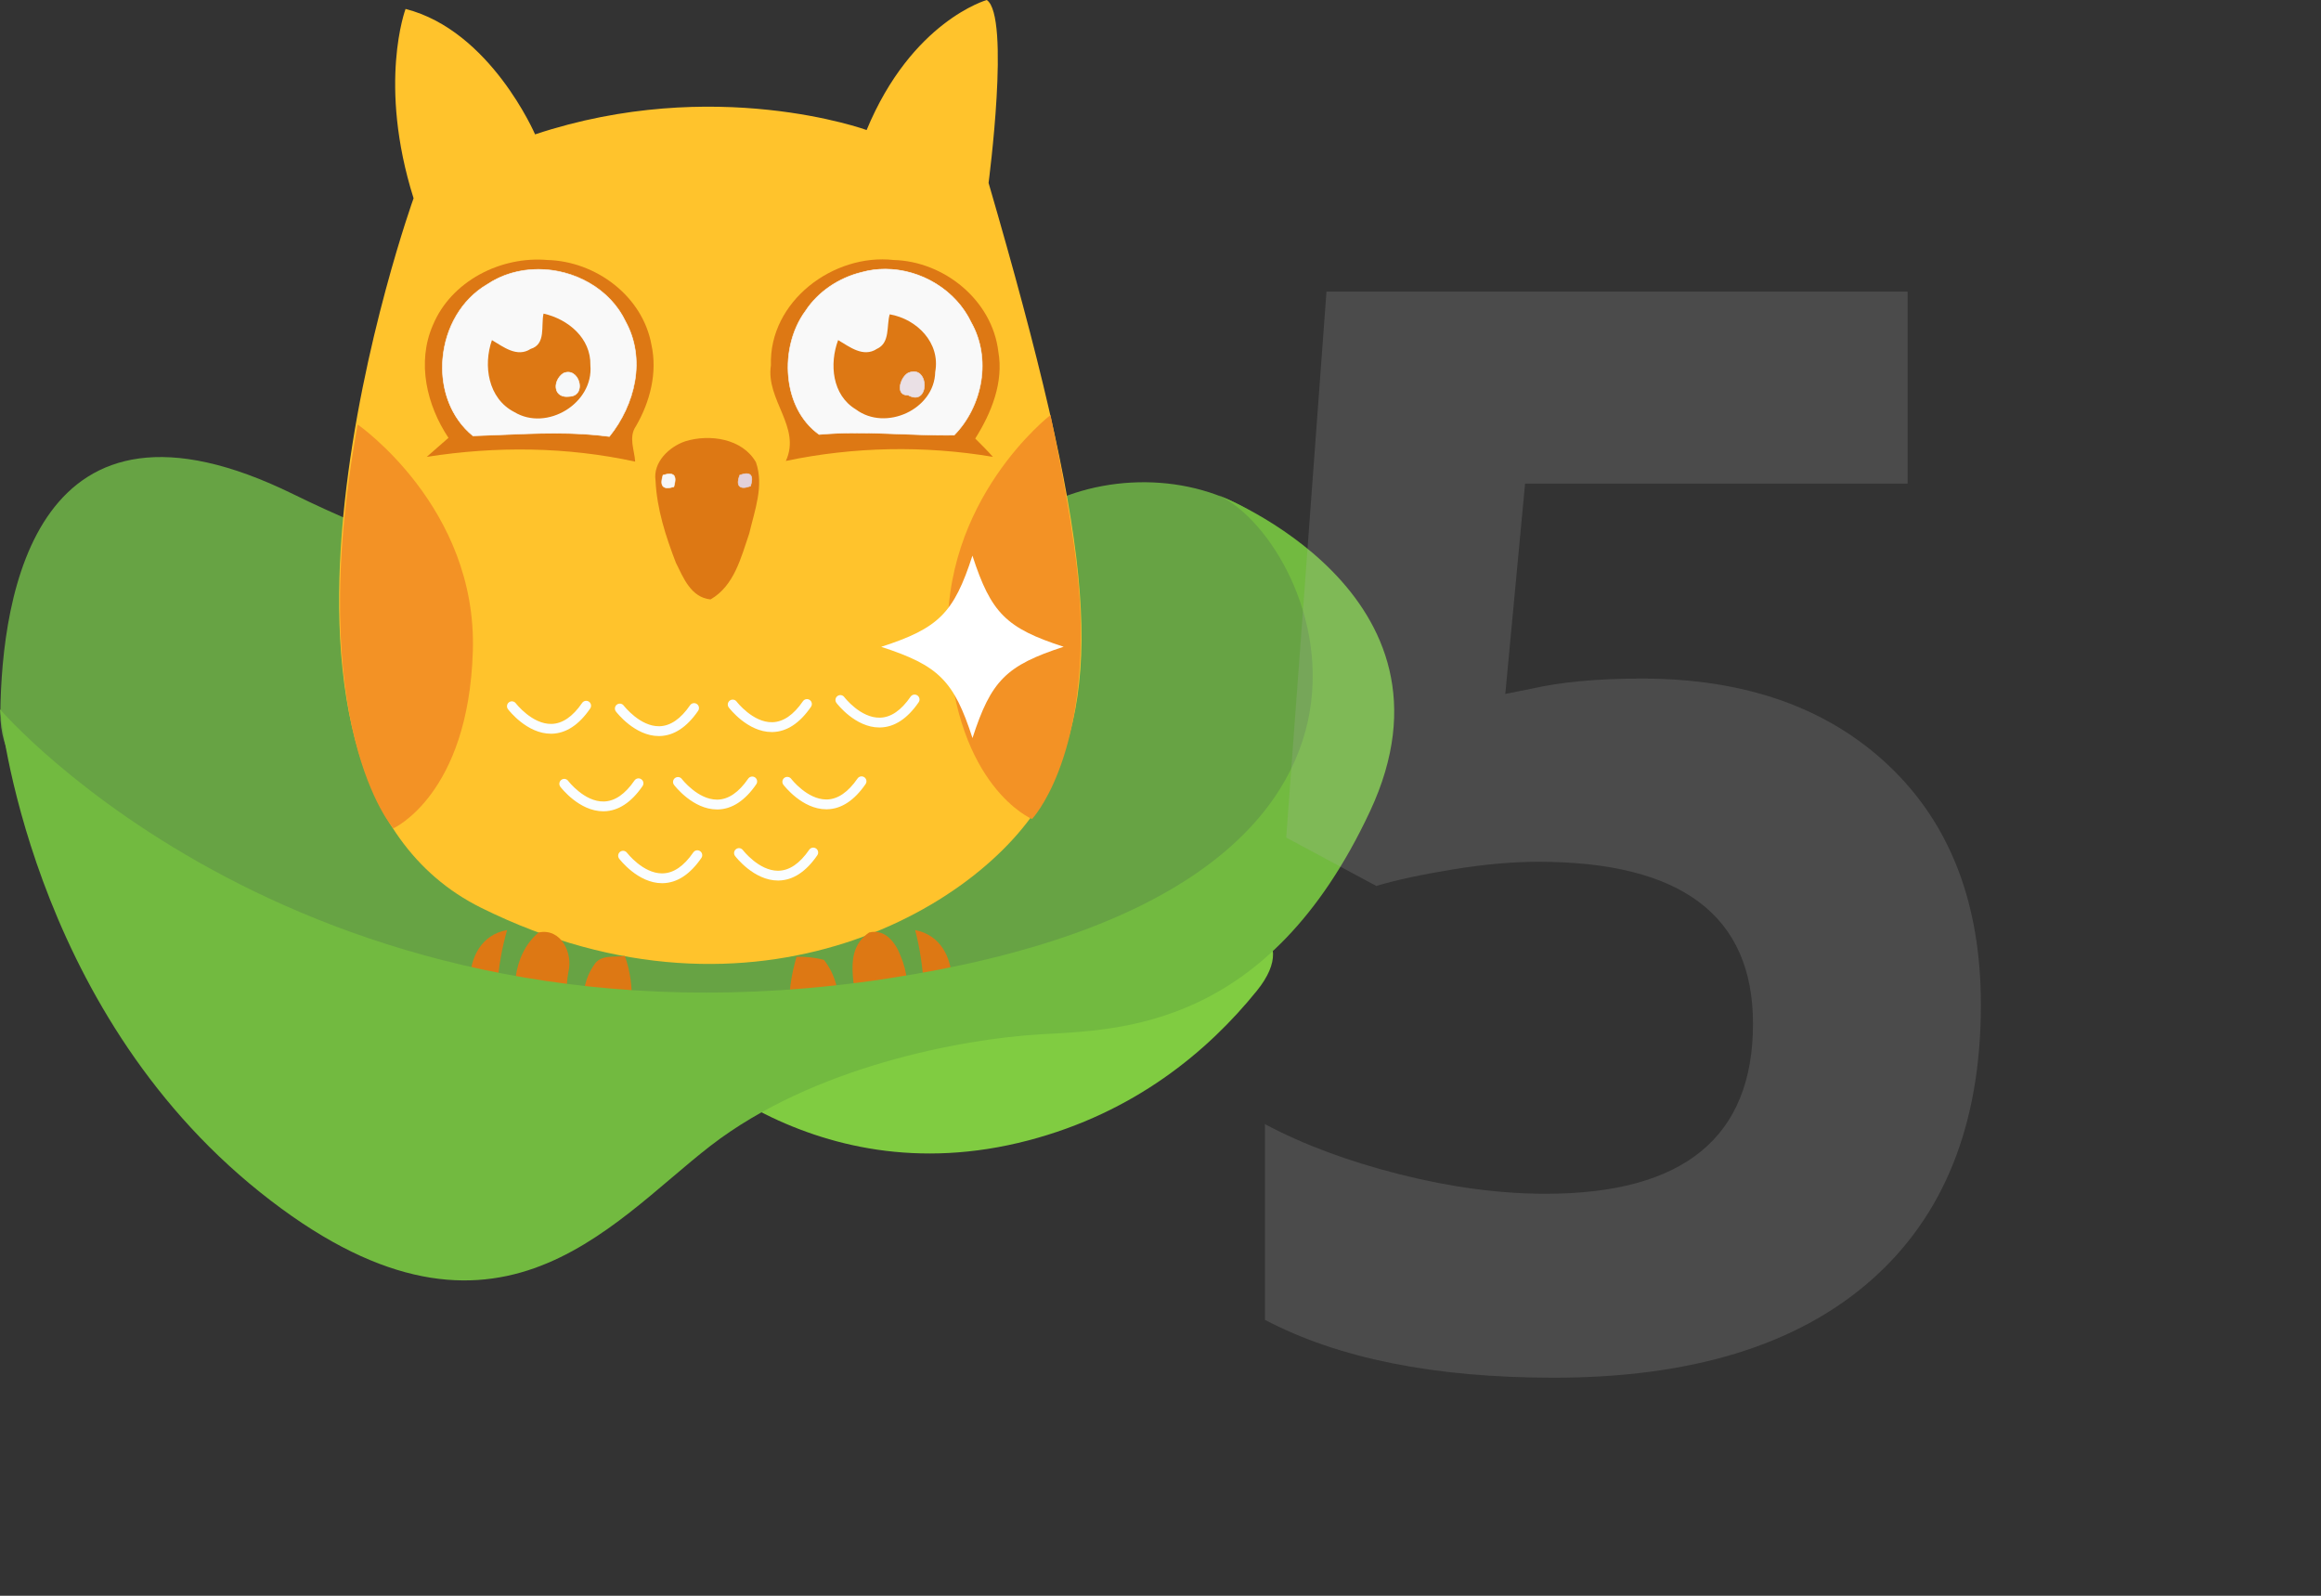 <?xml version="1.0" encoding="utf-8"?>
<!-- Generator: Adobe Illustrator 21.0.0, SVG Export Plug-In . SVG Version: 6.00 Build 0)  -->
<svg version="1.0" id="Layer_1" xmlns="http://www.w3.org/2000/svg" xmlns:xlink="http://www.w3.org/1999/xlink" x="0px" y="0px"
	 viewBox="0 0 160 110" style="enable-background:new 0 0 160 110;" xml:space="preserve">
<rect x="0" y="0" width="160" height="110" fill="#333333" stroke="none"/>
<style type="text/css">
	.st0{fill:#FFFFFF;}
	.st1{fill:#67A344;}
	.st2{fill:#FDC00F;}
	.st3{fill:#FFC32C;}
	.st4{fill:#EAAF47;}
	.st5{fill:#F98A10;}
	.st6{fill:#E2D7B6;}
	.st7{fill:#EBA144;}
	.st8{opacity:0.3;fill:#FFFFFF;}
	.st9{fill:#72BA40;}
	.st10{opacity:0.19;}
	.st11{fill:#B2B2B2;}
	.st12{fill:#737373;}
	.st13{fill:#FFB340;}
	.st14{fill:#363636;}
	.st15{fill:#80CC41;}
	.st16{fill:#ECA334;}
	.st17{fill:#689E77;}
	.st18{fill:#ED6B4E;}
	.st19{opacity:0.31;fill:#FFFFFF;}
	.st20{fill:#343B43;}
	.st21{fill:#495057;}
	.st22{fill:#F39225;}
	.st23{fill:#FAFDFF;}
	.st24{fill:#DD7814;}
	.st25{fill:#F9F9F9;}
	.st26{fill:#F7F8F9;}
	.st27{fill:#EAE0E5;}
	.st28{fill:#F7F7F7;}
	.st29{fill:#E2D1DA;}
	.st30{fill-rule:evenodd;clip-rule:evenodd;fill:#F98A10;}
	.st31{fill:#FFECC9;}
	.st32{fill:#F0F9EA;}
	.st33{fill:#67A244;}
	.st34{fill:#FDAC19;}
	.st35{fill:#FCD4CA;}
	.st36{fill-rule:evenodd;clip-rule:evenodd;fill:#71B940;}
	.st37{fill-rule:evenodd;clip-rule:evenodd;fill:#F99C08;}
	.st38{fill:#E6F4DB;}
	.st39{opacity:0.7;fill:#FFFFFF;}
	.st40{fill:#F99C08;}
	.st41{fill:none;stroke:#FDAC19;stroke-miterlimit:10;}
	.st42{fill:#D16649;}
	.st43{enable-background:new    ;}
	.st44{fill:#8BD152;}
	.st45{fill:#CCE5B5;}
	.st46{fill:#71B940;}
	.st47{fill:#D38B35;}
	.st48{fill:#2D2D2D;}
	.st49{fill:#494949;}
	.st50{fill:#C67F32;}
	.st51{fill:#D3CEC9;}
	.st52{fill:#485051;}
	.st53{fill:#D86D44;}
	.st54{fill:#DB7E3A;}
	.st55{fill:#E2B5A3;}
	.st56{fill:#EFD2C5;}
	.st57{fill:#FEA114;}
	.st58{fill:#FFB013;}
	.st59{fill:#594C4A;}
	.st60{fill:#D6A290;}
	.st61{fill:#DDD3C7;}
	.st62{fill:#3EA0B7;}
	.st63{fill:#EF7F4D;}
	.st64{fill:#E5D9C3;}
</style>
<g>
	<g>
		<path class="st1" d="M3.923,55.383c-2.399-1.15-3.929-3.577-3.899-6.237c0.092-8.135,2.441-23.798,20.204-15.076
			c23.473,11.525,41.938,7.363,50.388,1.601s24.725-1.601,20.656,16.007S34.937,70.246,34.937,70.246L3.923,55.383z"/>
		<path class="st15" d="M56.224,71.256c-4.723,1.166-8.219,3.098-3.899,5.335c4.643,2.404,10.932,4.013,18.537,2.027
			c7.331-1.914,12.392-6.129,15.782-10.324c3.144-3.89-0.872-5.835-5.728-4.636L56.224,71.256z"/>
		<g>
			<path class="st3" d="M28.51,13.667c0,0-14.223,39.568,4.681,48.92c18.903,9.354,35.007-0.248,39.034-8.108
				c4.025-7.86,2.941-17.763-4.077-41.871c0,0,1.514-11.498-0.123-12.608c0,0-5.167,1.449-8.284,8.963c0,0-10.468-3.813-22.855,0.3
				c0,0-3.071-7.152-8.928-8.647C27.957,0.616,26.023,5.773,28.51,13.667z"/>
			<path class="st22" d="M24.656,29.261c0,0,8.24,5.703,7.94,15.612c-0.299,9.908-5.483,12.229-5.483,12.229
				S20.867,50.033,24.656,29.261z"/>
			<path class="st22" d="M72.416,28.609c0,0-7.596,5.859-7.053,15.756c0.543,9.897,5.781,12.092,5.781,12.092
				s3.739-3.938,3.331-14.315C74.334,38.516,73.516,33.893,72.416,28.609z"/>
			<path class="st23" d="M37.977,50.577c-1.659,0-2.905-1.62-2.959-1.691c-0.111-0.149-0.084-0.361,0.065-0.473
				c0.149-0.113,0.361-0.083,0.474,0.066c0.012,0.017,1.131,1.456,2.466,1.422c0.75-0.018,1.46-0.504,2.106-1.445
				c0.106-0.154,0.316-0.193,0.471-0.088c0.152,0.107,0.192,0.317,0.085,0.471c-0.775,1.131-1.668,1.715-2.648,1.738
				C38.016,50.577,37.996,50.577,37.977,50.577z"/>
			<path class="st23" d="M45.417,50.738c-1.657,0-2.905-1.624-2.959-1.693c-0.112-0.148-0.084-0.361,0.065-0.474
				c0.149-0.112,0.361-0.084,0.474,0.067c0.015,0.018,1.129,1.458,2.466,1.423c0.751-0.019,1.46-0.505,2.106-1.445
				c0.106-0.155,0.316-0.194,0.47-0.088c0.153,0.106,0.192,0.315,0.087,0.471c-0.777,1.13-1.67,1.715-2.652,1.738
				C45.456,50.737,45.436,50.738,45.417,50.738z"/>
			<path class="st23" d="M53.199,50.461c-1.659,0-2.907-1.624-2.959-1.692c-0.114-0.149-0.084-0.361,0.065-0.474
				c0.149-0.112,0.361-0.084,0.473,0.065l0,0c0.011,0.015,1.127,1.46,2.466,1.424c0.751-0.018,1.46-0.505,2.107-1.447
				c0.104-0.152,0.316-0.192,0.468-0.087c0.154,0.108,0.193,0.316,0.088,0.471c-0.777,1.131-1.668,1.717-2.651,1.74
				C53.238,50.46,53.218,50.461,53.199,50.461z"/>
			<path class="st23" d="M60.621,50.147c-1.659,0-2.907-1.622-2.959-1.692c-0.114-0.147-0.084-0.359,0.065-0.472
				c0.148-0.114,0.361-0.084,0.472,0.066l0,0c0.011,0.014,1.12,1.458,2.466,1.422c0.751-0.017,1.46-0.504,2.105-1.445
				c0.106-0.154,0.318-0.194,0.471-0.087c0.155,0.106,0.193,0.316,0.088,0.47c-0.778,1.131-1.668,1.715-2.651,1.737
				C60.66,50.147,60.639,50.147,60.621,50.147z"/>
			<path class="st23" d="M41.586,55.924c-1.657,0-2.906-1.622-2.959-1.692c-0.112-0.149-0.084-0.361,0.067-0.472
				c0.147-0.114,0.359-0.084,0.472,0.065c0.011,0.017,1.125,1.462,2.466,1.423c0.751-0.019,1.46-0.505,2.106-1.446
				c0.106-0.154,0.316-0.194,0.47-0.087c0.154,0.106,0.192,0.316,0.088,0.47c-0.778,1.131-1.67,1.715-2.653,1.739
				C41.624,55.924,41.604,55.924,41.586,55.924z"/>
			<path class="st23" d="M49.425,55.797c-1.659,0-2.907-1.622-2.959-1.691c-0.114-0.149-0.084-0.361,0.065-0.474
				c0.149-0.112,0.361-0.084,0.472,0.065l0,0c0.011,0.015,1.101,1.423,2.422,1.423c0.015,0,0.03,0,0.045,0
				c0.751-0.017,1.46-0.504,2.107-1.445c0.106-0.152,0.316-0.192,0.471-0.087c0.153,0.106,0.192,0.316,0.088,0.471
				c-0.778,1.131-1.67,1.716-2.652,1.739C49.464,55.797,49.444,55.797,49.425,55.797z"/>
			<path class="st23" d="M56.962,55.786c-1.659,0-2.905-1.622-2.959-1.691c-0.113-0.149-0.084-0.361,0.065-0.475
				c0.149-0.111,0.361-0.082,0.474,0.066c0.011,0.016,1.101,1.424,2.42,1.424c0.015,0,0.03,0,0.045,0
				c0.751-0.02,1.46-0.506,2.107-1.445c0.106-0.154,0.316-0.195,0.469-0.088c0.154,0.105,0.193,0.317,0.088,0.469
				c-0.778,1.131-1.669,1.717-2.651,1.739C57.001,55.786,56.981,55.786,56.962,55.786z"/>
			<path class="st23" d="M45.64,60.881c-1.659,0-2.905-1.623-2.959-1.692c-0.111-0.149-0.082-0.361,0.067-0.474
				c0.147-0.111,0.359-0.083,0.472,0.066l0,0c0.012,0.015,1.1,1.424,2.42,1.424c0.015,0,0.03,0,0.047-0.002
				c0.751-0.016,1.458-0.504,2.105-1.443c0.106-0.155,0.317-0.194,0.471-0.088c0.154,0.106,0.193,0.316,0.087,0.469
				c-0.778,1.131-1.67,1.716-2.652,1.739C45.679,60.881,45.659,60.881,45.64,60.881z"/>
			<path class="st23" d="M53.631,60.697c-1.657,0-2.905-1.622-2.959-1.692c-0.112-0.149-0.082-0.361,0.067-0.472
				c0.147-0.114,0.359-0.084,0.472,0.065c0.011,0.015,1.101,1.425,2.42,1.425c0.015,0,0.03-0.002,0.046-0.002
				c0.751-0.018,1.458-0.504,2.106-1.445c0.106-0.155,0.316-0.193,0.471-0.088c0.154,0.106,0.193,0.316,0.087,0.469
				c-0.778,1.133-1.67,1.716-2.652,1.739C53.67,60.695,53.649,60.697,53.631,60.697z"/>
			<path class="st24" d="M29.841,22.414c1.263-3.041,4.678-4.773,7.909-4.491c3.32,0.092,6.551,2.479,7.159,5.849
				c0.42,1.918-0.095,3.93-1.077,5.616c-0.515,0.748-0.094,1.636-0.046,2.433c-4.726-1.029-9.592-1.077-14.367-0.328
				c0.515-0.469,1.03-0.889,1.497-1.311C29.419,27.937,28.718,24.989,29.841,22.414L29.841,22.414z"/>
			<path class="st24" d="M53.145,25.175c-0.141-4.398,4.304-7.72,8.468-7.252c3.463,0.092,6.785,2.76,7.208,6.316
				c0.374,2.105-0.469,4.213-1.592,5.991c0.422,0.42,0.843,0.84,1.217,1.262c-4.725-0.796-9.592-0.701-14.272,0.281
				C55.251,29.434,52.77,27.563,53.145,25.175L53.145,25.175z"/>
			<g>
				<path class="st25" d="M33.584,19.607c3.136-2.107,7.909-0.888,9.547,2.573c1.404,2.575,0.655,5.709-1.124,7.909
					c-3.136-0.421-6.27-0.139-9.406-0.047C29.373,27.422,29.981,21.713,33.584,19.607L33.584,19.607z"/>
				<path class="st25" d="M42.016,30.11l-0.011-0.001c-1.143-0.153-2.345-0.225-3.783-0.225c-1.21,0-2.441,0.052-3.63,0.103
					c-0.652,0.027-1.327,0.056-1.99,0.075l-0.007,0l-0.006-0.005c-1.471-1.194-2.253-3.165-2.091-5.272
					c0.171-2.227,1.321-4.169,3.076-5.195c1.013-0.681,2.236-1.042,3.534-1.042c1.245,0,2.467,0.327,3.535,0.946
					c1.116,0.646,1.983,1.572,2.506,2.677c0.664,1.216,0.883,2.637,0.633,4.106c-0.228,1.344-0.852,2.701-1.759,3.824L42.016,30.11z
					 M38.223,29.844c1.434,0,2.635,0.071,3.777,0.223c1.961-2.433,2.398-5.524,1.114-7.878c-1.035-2.189-3.393-3.602-6.006-3.602
					c-1.29,0-2.505,0.358-3.513,1.036c-1.746,1.02-2.889,2.951-3.058,5.165c-0.16,2.091,0.614,4.047,2.071,5.233
					c0.661-0.02,1.332-0.048,1.982-0.075C35.781,29.896,37.012,29.844,38.223,29.844z"/>
			</g>
			<g>
				<path class="st25" d="M59.415,18.765c2.9-0.796,6.224,0.701,7.533,3.463c1.405,2.479,0.796,5.754-1.17,7.767
					c-3.088,0.046-6.175-0.327-9.311-0.046c-2.574-1.826-2.762-6.038-0.936-8.517C56.421,20.075,57.872,19.139,59.415,18.765
					L59.415,18.765z"/>
				<path class="st25" d="M65.224,30.02c-1.021,0-2.06-0.04-3.064-0.078c-1.011-0.039-2.055-0.078-3.088-0.078
					c-0.959,0-1.811,0.035-2.603,0.106l-0.007,0l-0.006-0.005c-1.089-0.773-1.823-2.032-2.066-3.547
					c-0.286-1.783,0.134-3.652,1.126-4.998c0.856-1.307,2.276-2.283,3.895-2.674c0.516-0.142,1.056-0.214,1.605-0.214
					c2.513,0,4.904,1.482,5.95,3.688c0.671,1.183,0.913,2.629,0.681,4.07c-0.226,1.406-0.885,2.727-1.855,3.719l-0.005,0.006h-0.008
					C65.6,30.018,65.413,30.02,65.224,30.02z M59.072,29.824c1.033,0,2.078,0.039,3.088,0.078c1.005,0.038,2.043,0.078,3.064,0.078
					c0.186,0,0.369-0.001,0.545-0.004c2.032-2.085,2.521-5.338,1.161-7.737c-1.04-2.193-3.416-3.666-5.915-3.666
					c-0.546,0-1.083,0.071-1.595,0.212c-1.61,0.39-3.022,1.359-3.872,2.659c-0.987,1.339-1.405,3.196-1.12,4.969
					c0.242,1.501,0.967,2.75,2.045,3.517C57.265,29.858,58.115,29.824,59.072,29.824z"/>
			</g>
			<path class="st24" d="M37.469,21.618c1.683,0.376,3.275,1.685,3.229,3.557c0.232,2.621-2.996,4.586-5.242,3.229
				c-1.825-0.936-2.152-3.229-1.544-4.959c0.794,0.467,1.73,1.216,2.667,0.608C37.656,23.726,37.281,22.461,37.469,21.618
				L37.469,21.618z"/>
			<path class="st24" d="M61.333,21.667c1.873,0.327,3.51,1.963,3.136,3.976c-0.047,2.574-3.417,4.118-5.474,2.574
				c-1.639-0.984-1.827-3.136-1.218-4.773c0.796,0.467,1.732,1.216,2.667,0.608C61.38,23.631,61.1,22.461,61.333,21.667
				L61.333,21.667z"/>
			<g>
				<path class="st26" d="M38.826,25.736c1.075-0.513,1.685,1.546,0.422,1.592C38.124,27.468,38.077,26.252,38.826,25.736
					L38.826,25.736z"/>
				<path class="st26" d="M39.076,27.36c-0.374,0-0.643-0.174-0.737-0.477c-0.122-0.392,0.083-0.892,0.475-1.162
					c0.12-0.057,0.236-0.085,0.35-0.085c0.474,0,0.802,0.496,0.81,0.958c0.007,0.352-0.18,0.736-0.725,0.755
					C39.19,27.356,39.131,27.36,39.076,27.36z M39.164,25.674c-0.107,0-0.218,0.027-0.329,0.081
					c-0.377,0.259-0.574,0.74-0.458,1.116c0.102,0.328,0.423,0.494,0.868,0.438c0.518-0.019,0.695-0.382,0.689-0.715
					C39.926,26.15,39.614,25.674,39.164,25.674z"/>
			</g>
			<g>
				<path class="st27" d="M62.644,25.69c1.449-0.562,1.449,2.388-0.048,1.544C61.66,27.282,62.083,25.924,62.644,25.69L62.644,25.69
					z"/>
				<path class="st27" d="M63.093,27.407c-0.151,0-0.32-0.051-0.502-0.153c-0.015,0-0.029,0.002-0.043,0.002
					c-0.278,0-0.46-0.137-0.509-0.383c-0.084-0.418,0.229-1.046,0.598-1.2c0.125-0.049,0.245-0.073,0.356-0.073
					c0.494,0,0.752,0.481,0.752,0.955C63.745,26.964,63.541,27.407,63.093,27.407z M62.6,27.214l0.006,0.002
					c0.177,0.1,0.341,0.151,0.487,0.151c0.421,0,0.612-0.421,0.612-0.813c0-0.455-0.245-0.916-0.712-0.916
					c-0.106,0-0.222,0.023-0.342,0.07c-0.354,0.148-0.654,0.753-0.573,1.156c0.033,0.167,0.151,0.368,0.517,0.35H62.6z"/>
			</g>
			<path class="st24" d="M47.249,30.416c1.683-0.515,3.93-0.186,4.865,1.451c0.562,1.638-0.093,3.322-0.466,4.914
				c-0.562,1.636-1.031,3.603-2.667,4.538c-1.358-0.139-1.873-1.498-2.387-2.526c-0.703-1.827-1.311-3.698-1.404-5.664
				C45.002,31.867,46.126,30.792,47.249,30.416L47.249,30.416z"/>
			<g>
				<path class="st28" d="M45.705,32.756c0.748-0.234,0.98,0,0.748,0.797C45.705,33.785,45.471,33.506,45.705,32.756L45.705,32.756z
					"/>
				<path class="st28" d="M46.019,33.652c-0.159,0-0.275-0.048-0.344-0.141c-0.107-0.146-0.103-0.394,0.011-0.761l0.003-0.01
					l0.01-0.003c0.187-0.059,0.339-0.087,0.462-0.087c0.149,0,0.257,0.044,0.322,0.13c0.104,0.14,0.101,0.395-0.011,0.778
					l-0.003,0.011l-0.01,0.003C46.287,33.625,46.139,33.652,46.019,33.652z M45.721,32.772c-0.106,0.342-0.111,0.583-0.013,0.714
					c0.109,0.148,0.355,0.165,0.73,0.05c0.105-0.366,0.11-0.605,0.014-0.733c-0.058-0.077-0.153-0.114-0.29-0.114
					C46.046,32.69,45.898,32.717,45.721,32.772z"/>
			</g>
			<g>
				<path class="st29" d="M50.992,32.756c0.749-0.281,0.984,0,0.749,0.749C50.992,33.785,50.711,33.506,50.992,32.756L50.992,32.756
					z"/>
				<path class="st29" d="M51.26,33.632c-0.152,0-0.263-0.048-0.328-0.142c-0.102-0.147-0.088-0.396,0.041-0.741l0.003-0.008
					l0.008-0.003c0.403-0.151,0.668-0.143,0.789,0.023c0.103,0.139,0.098,0.393-0.014,0.752l-0.003,0.009l-0.009,0.003
					C51.557,33.595,51.393,33.632,51.26,33.632z M51.007,32.771c-0.12,0.323-0.135,0.563-0.043,0.696
					c0.11,0.158,0.375,0.166,0.761,0.024c0.105-0.341,0.111-0.579,0.016-0.708C51.634,32.636,51.383,32.632,51.007,32.771z"/>
			</g>
			<path class="st24" d="M34.458,71.838c-2.669-1.557-3.002-7.114,0.499-7.726C34.235,66.614,34.067,69.227,34.458,71.838
				L34.458,71.838z"/>
			<path class="st24" d="M37.125,64.279c1.557-0.332,2.39,1.446,2.057,2.723c-0.334,1.836,0.168,4.059-1.224,5.559
				c-1.11,0.445-1.557-0.889-1.946-1.668C35.124,68.726,35.291,65.836,37.125,64.279L37.125,64.279z"/>
			<path class="st24" d="M59.916,64.279c1.112-0.277,1.834,0.722,2.167,1.613c0.945,2.223,0.501,5.002-1.278,6.726
				c-1.445,0.165-1.667-1.669-1.722-2.781C59.027,68.003,58.026,65.557,59.916,64.279L59.916,64.279z"/>
			<path class="st24" d="M63.085,64.112c3.445,0.668,3.112,6.004,0.61,7.67C63.807,69.227,63.751,66.614,63.085,64.112
				L63.085,64.112z"/>
			<path class="st24" d="M40.961,66.502c0.445-0.721,1.389-0.501,2.113-0.61c0.778,2.167,0.5,4.448-0.055,6.614
				c-0.668,0.055-1.334,0.055-2.058,0.112C40.239,70.672,39.683,68.336,40.961,66.502L40.961,66.502z"/>
			<path class="st24" d="M54.912,65.946c0.668,0,1.28,0.055,1.889,0.223c1.613,2.057,1.168,5.059-0.389,7.059
				C53.913,71.728,54.191,68.394,54.912,65.946L54.912,65.946z"/>
		</g>
		<path class="st9" d="M0,48.89c0,0,21.129,24.65,61.145,18.568s29.736-30.14,22.854-33.32c0,0,17.482,6.749,10.44,21.795
			C87.396,70.979,77.152,70.979,71.71,71.299c-5.442,0.32-15.686,2.241-22.729,7.683s-15.046,16.007-31.053,3.201S0,48.89,0,48.89z"
			/>
		<path class="st0" d="M73.325,44.583c-3.963,1.287-5.001,2.328-6.286,6.293c-1.285-3.961-2.328-5.002-6.292-6.288
			c3.963-1.285,5.006-2.323,6.288-6.286C68.322,42.265,69.362,43.301,73.325,44.583z"/>
	</g>
	<g class="st10">
		<path class="st11" d="M113.164,46.774c7.14,0,12.823,2.005,17.05,6.012c4.227,4.009,6.34,9.498,6.34,16.469
			c0,8.252-2.543,14.6-7.628,19.045c-5.086,4.446-12.36,6.669-21.823,6.669c-8.218,0-14.853-1.33-19.904-3.991V77.489
			c2.66,1.415,5.759,2.568,9.295,3.461s6.888,1.339,10.054,1.339c9.53,0,14.296-3.907,14.296-11.721
			c0-7.442-4.934-11.164-14.802-11.164c-1.785,0-3.756,0.177-5.91,0.53c-2.156,0.354-3.907,0.732-5.254,1.137l-6.214-3.334
			l2.778-37.636h40.061v13.235h-26.37l-1.364,14.499l1.769-0.354C107.59,47.011,110.133,46.774,113.164,46.774z"/>
	</g>
</g>
</svg>

